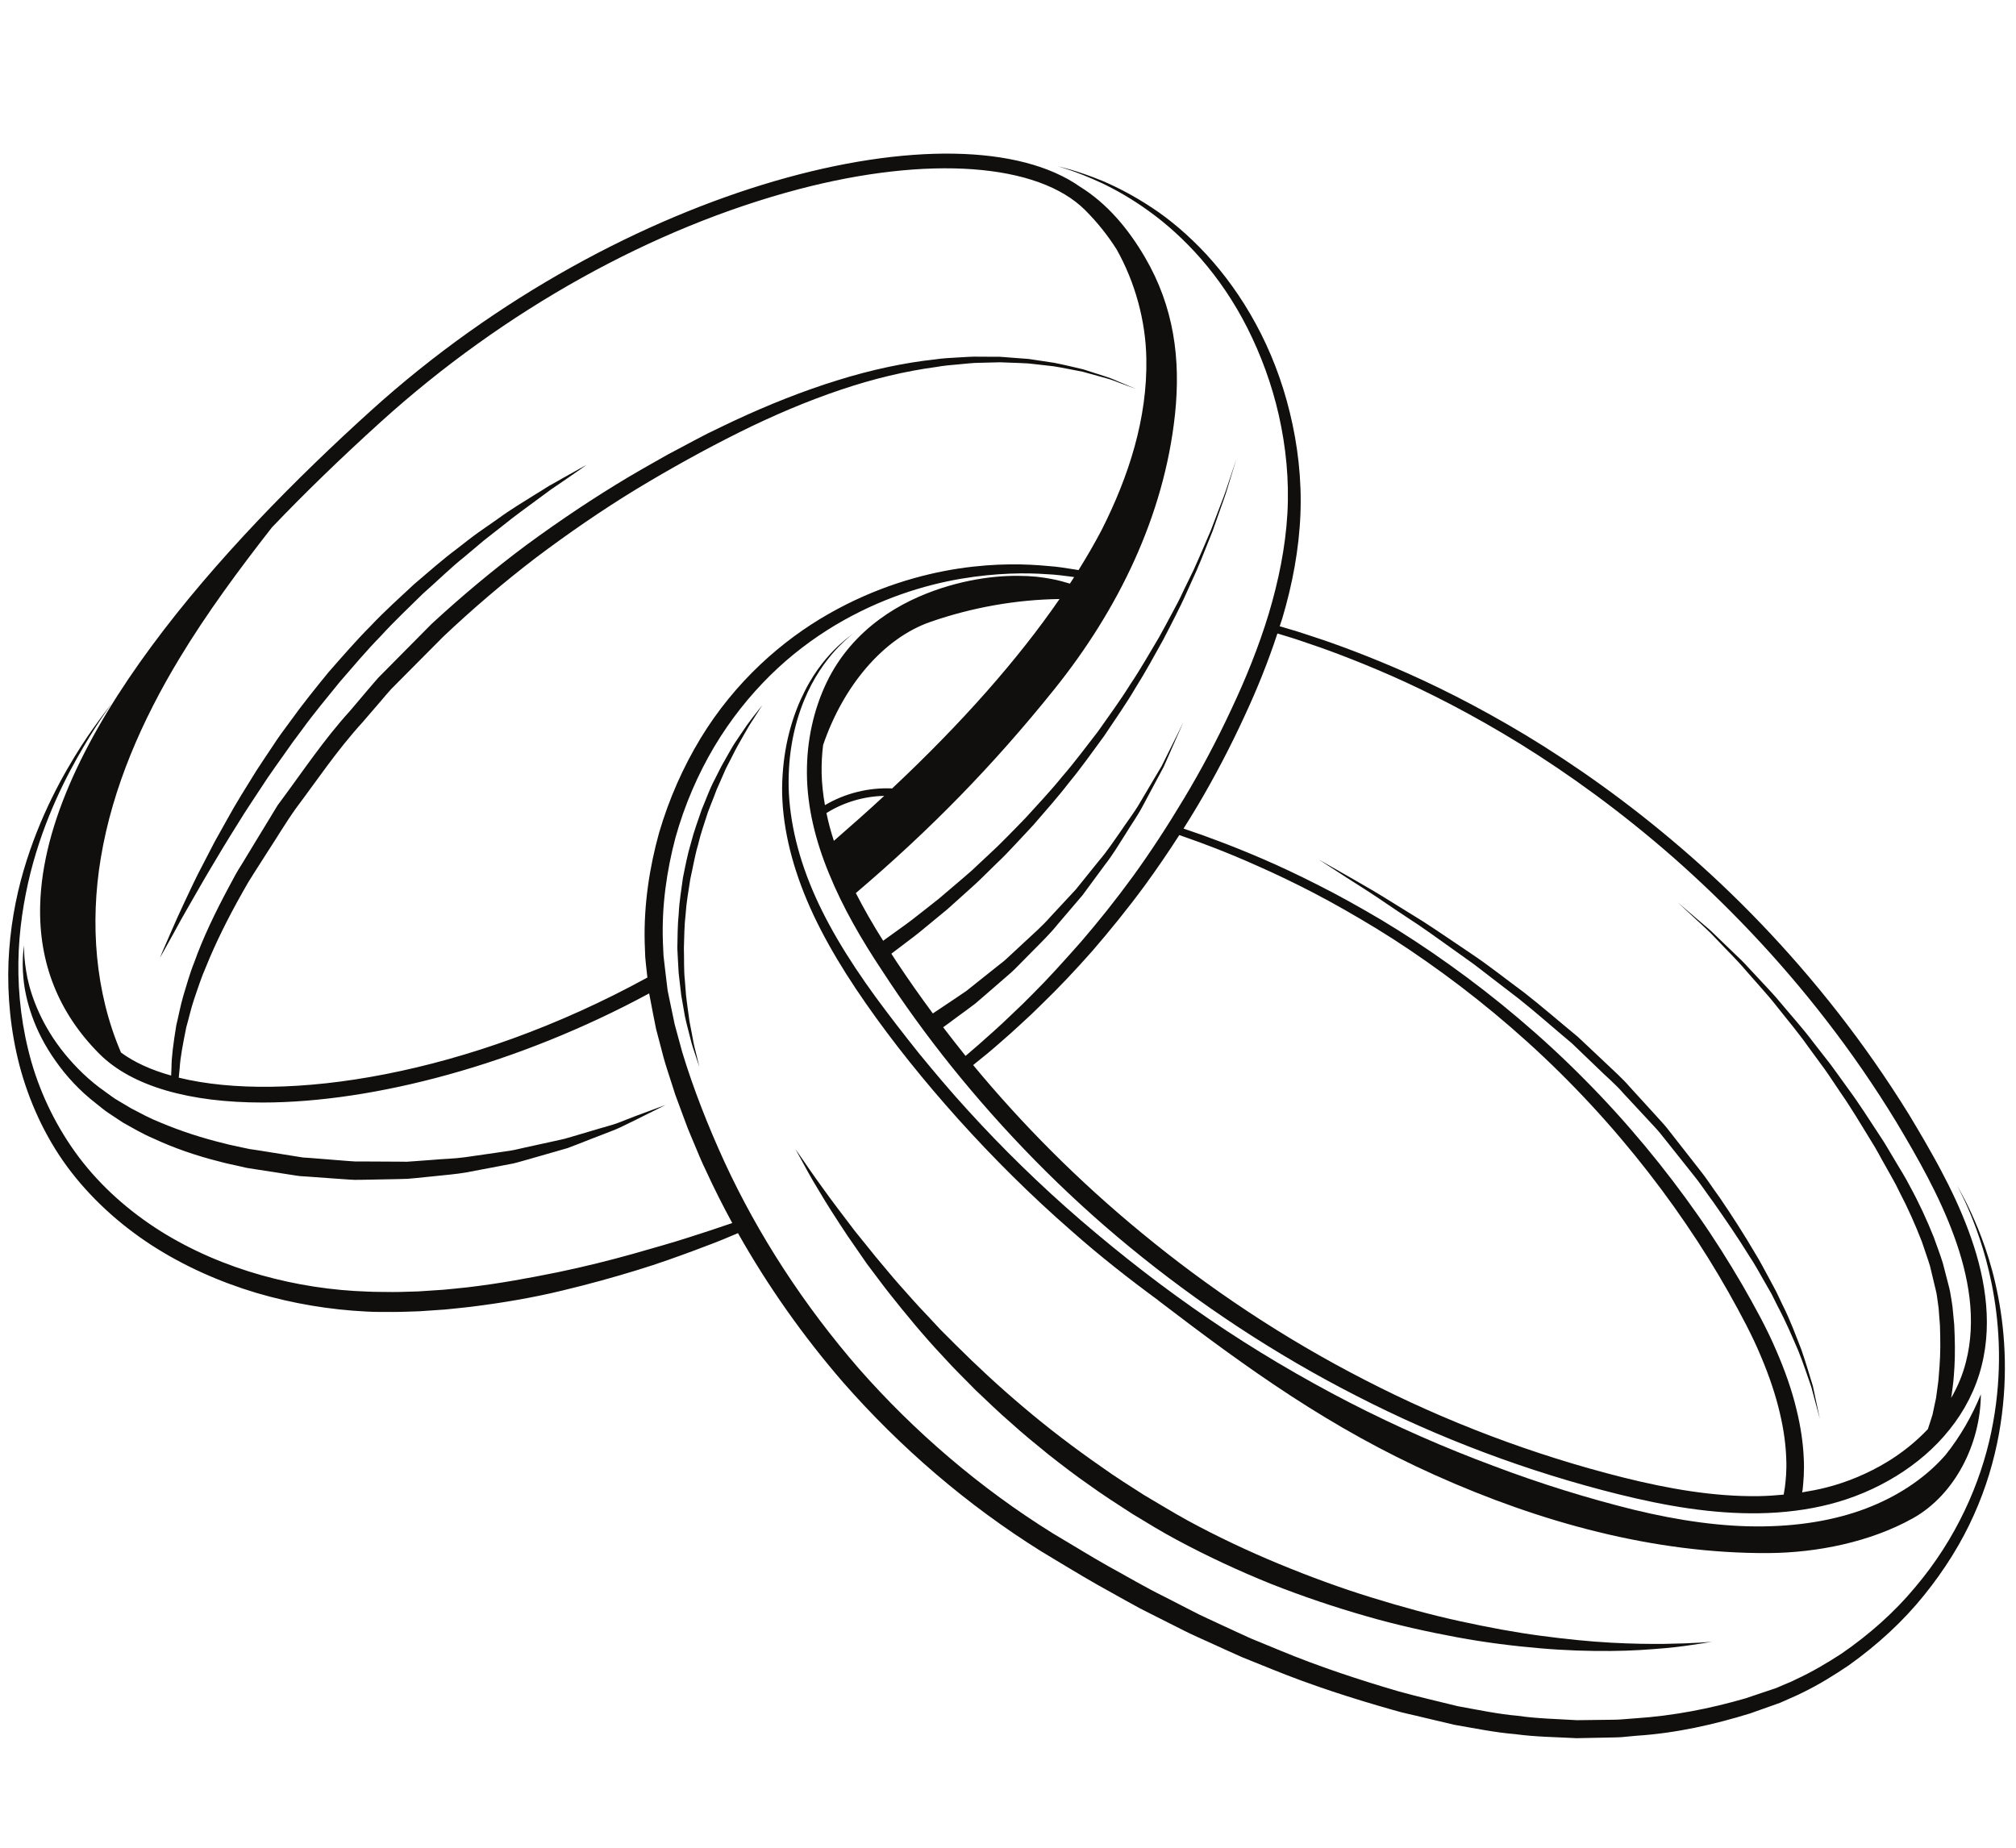 <svg xmlns="http://www.w3.org/2000/svg" xmlns:xlink="http://www.w3.org/1999/xlink" width="120" zoomAndPan="magnify" viewBox="0 0 90 82.5" height="110" preserveAspectRatio="xMidYMid meet" version="1.0"><defs><clipPath id="1bdadb5edd"><path d="M 0.27 6 L 89.727 6 L 89.727 77.605 L 0.27 77.605 Z M 0.27 6 " clip-rule="nonzero"/></clipPath></defs><path fill="#100f0d" d="M 1.07 42.207 C 1.07 42.207 1.059 42.34 1.031 42.594 C 1.012 42.844 1 43.219 1.047 43.691 C 1.09 44.164 1.207 44.738 1.43 45.367 C 1.652 45.996 1.992 46.68 2.469 47.352 C 2.941 48.031 3.551 48.703 4.309 49.285 C 4.492 49.422 4.656 49.578 4.867 49.711 C 5.074 49.848 5.281 49.984 5.492 50.125 C 5.926 50.367 6.363 50.625 6.84 50.828 C 7.77 51.262 8.777 51.609 9.816 51.867 C 10.074 51.941 10.34 51.992 10.602 52.051 L 11.012 52.145 L 11.406 52.207 C 11.934 52.289 12.461 52.371 12.988 52.453 C 13.121 52.473 13.254 52.496 13.387 52.512 L 13.797 52.539 L 14.609 52.598 C 14.879 52.617 15.152 52.637 15.422 52.656 C 15.555 52.664 15.691 52.676 15.828 52.68 L 16.227 52.676 C 16.758 52.664 17.289 52.652 17.812 52.645 L 18.203 52.633 L 18.586 52.598 C 18.844 52.57 19.098 52.547 19.352 52.52 C 19.855 52.465 20.355 52.43 20.832 52.344 C 21.312 52.254 21.781 52.164 22.238 52.078 C 22.465 52.031 22.691 51.988 22.91 51.949 C 23.133 51.898 23.344 51.828 23.555 51.773 C 23.973 51.652 24.379 51.535 24.766 51.426 C 24.961 51.371 25.152 51.316 25.336 51.262 C 25.516 51.191 25.695 51.125 25.867 51.059 C 26.207 50.922 26.535 50.797 26.84 50.68 C 27.145 50.555 27.434 50.461 27.691 50.336 C 27.945 50.211 28.18 50.098 28.391 49.996 C 29.234 49.578 29.707 49.336 29.707 49.336 C 29.707 49.336 29.203 49.52 28.328 49.848 C 28.109 49.934 27.871 50.027 27.609 50.129 C 27.348 50.23 27.047 50.301 26.738 50.395 C 26.43 50.488 26.098 50.586 25.75 50.688 C 25.574 50.738 25.395 50.793 25.215 50.844 C 25.027 50.887 24.836 50.93 24.641 50.973 C 24.254 51.059 23.852 51.148 23.43 51.238 C 23.223 51.281 23.012 51.34 22.793 51.375 C 22.574 51.406 22.352 51.438 22.125 51.473 C 21.676 51.535 21.215 51.605 20.742 51.672 C 20.27 51.738 19.781 51.742 19.289 51.789 C 19.043 51.809 18.793 51.824 18.543 51.844 L 18.164 51.871 L 17.785 51.867 C 17.277 51.863 16.762 51.859 16.242 51.859 L 15.852 51.859 C 15.723 51.852 15.594 51.84 15.465 51.832 C 15.207 51.809 14.945 51.789 14.688 51.77 L 13.906 51.707 L 13.516 51.68 C 13.387 51.66 13.254 51.637 13.121 51.617 C 12.594 51.531 12.062 51.449 11.539 51.363 L 11.145 51.305 L 10.777 51.227 C 10.523 51.168 10.27 51.125 10.02 51.055 C 9.016 50.812 8.051 50.496 7.152 50.117 C 6.695 49.938 6.277 49.707 5.863 49.492 C 5.664 49.375 5.469 49.258 5.277 49.145 C 5.078 49.035 4.891 48.879 4.703 48.75 C 3.977 48.246 3.375 47.645 2.883 47.043 C 1.891 45.824 1.414 44.566 1.223 43.664 C 1.133 43.207 1.094 42.844 1.082 42.594 C 1.074 42.344 1.07 42.207 1.07 42.207 " fill-opacity="1" fill-rule="nonzero"/><path fill="#100f0d" d="M 24.496 21.703 C 24.289 21.836 24.066 21.973 23.824 22.121 C 23.348 22.422 22.797 22.746 22.234 23.16 C 21.949 23.355 21.652 23.566 21.344 23.781 C 21.039 24 20.734 24.242 20.418 24.488 C 19.777 24.965 19.145 25.523 18.48 26.09 C 17.844 26.688 17.168 27.285 16.539 27.957 C 15.891 28.605 15.285 29.312 14.668 30.012 C 14.078 30.734 13.492 31.461 12.957 32.207 C 12.684 32.574 12.414 32.938 12.172 33.316 C 11.926 33.691 11.672 34.055 11.438 34.422 C 10.977 35.164 10.527 35.879 10.145 36.578 C 9.949 36.926 9.762 37.266 9.578 37.594 C 9.402 37.926 9.238 38.25 9.078 38.559 C 8.75 39.172 8.484 39.754 8.242 40.266 C 8 40.777 7.801 41.227 7.641 41.598 C 7.312 42.34 7.137 42.77 7.137 42.77 C 7.137 42.77 7.367 42.367 7.758 41.656 C 7.949 41.301 8.188 40.867 8.469 40.383 C 8.754 39.895 9.062 39.34 9.418 38.746 C 9.77 38.152 10.156 37.508 10.578 36.84 C 10.988 36.16 11.465 35.473 11.934 34.75 C 12.172 34.395 12.434 34.039 12.688 33.676 C 12.938 33.312 13.203 32.949 13.477 32.59 C 14.008 31.855 14.598 31.152 15.176 30.438 C 15.777 29.746 16.367 29.043 17 28.398 C 17.609 27.73 18.258 27.121 18.871 26.516 C 19.516 25.949 20.109 25.359 20.727 24.867 C 21.027 24.613 21.324 24.363 21.609 24.125 C 21.902 23.895 22.184 23.672 22.457 23.461 C 22.992 23.027 23.508 22.66 23.961 22.324 C 24.188 22.156 24.398 22 24.598 21.855 C 24.797 21.719 24.98 21.594 25.148 21.48 C 25.816 21.023 26.191 20.754 26.191 20.754 C 26.191 20.754 25.789 20.973 25.082 21.371 C 24.906 21.473 24.711 21.586 24.496 21.703 " fill-opacity="1" fill-rule="nonzero"/><g clip-path="url(#1bdadb5edd)"><path fill="#100f0d" d="M 28.781 42.086 C 28.789 42.297 28.797 42.512 28.805 42.727 C 28.824 42.973 28.848 43.152 28.871 43.371 C 28.879 43.461 28.891 43.555 28.902 43.645 C 20.902 48.035 12.691 49.273 7.98 48.117 C 7.992 48.008 8.004 47.863 8.023 47.676 C 8.047 47.238 8.16 46.633 8.316 45.867 C 8.426 45.488 8.516 45.059 8.668 44.605 C 8.824 44.156 8.977 43.664 9.199 43.16 C 9.609 42.141 10.16 41.02 10.832 39.832 C 10.918 39.688 11 39.535 11.086 39.387 C 11.164 39.258 11.273 39.094 11.363 38.945 C 11.555 38.645 11.75 38.34 11.949 38.027 C 12.355 37.41 12.746 36.746 13.199 36.109 C 14.133 34.867 15.043 33.5 16.195 32.238 C 16.473 31.918 16.754 31.59 17.035 31.262 C 17.176 31.098 17.312 30.93 17.461 30.77 L 17.922 30.305 C 18.539 29.684 19.164 29.055 19.793 28.422 C 21.098 27.188 22.473 26.012 23.918 24.906 C 25.367 23.816 26.867 22.781 28.395 21.848 C 29.934 20.918 31.465 20.07 33 19.305 C 34.523 18.547 36.047 17.902 37.523 17.406 C 39 16.906 40.441 16.566 41.789 16.387 C 42.129 16.324 42.461 16.297 42.781 16.27 C 43.105 16.242 43.422 16.199 43.73 16.199 C 44.043 16.191 44.344 16.184 44.637 16.176 C 44.934 16.188 45.215 16.199 45.492 16.207 C 45.633 16.215 45.77 16.219 45.902 16.227 C 46.035 16.238 46.164 16.254 46.297 16.27 C 46.551 16.297 46.801 16.328 47.039 16.355 C 47.512 16.43 47.941 16.527 48.336 16.598 C 48.719 16.703 49.062 16.801 49.363 16.883 C 49.664 16.957 49.902 17.074 50.105 17.141 C 50.508 17.293 50.723 17.371 50.723 17.371 C 50.723 17.371 50.512 17.281 50.117 17.113 C 49.914 17.039 49.68 16.91 49.383 16.82 C 49.086 16.723 48.746 16.613 48.363 16.492 C 47.973 16.402 47.539 16.293 47.062 16.199 C 46.824 16.164 46.574 16.125 46.316 16.086 C 46.188 16.066 46.055 16.047 45.922 16.027 C 45.785 16.016 45.648 16.008 45.508 15.996 C 45.23 15.977 44.941 15.953 44.645 15.93 C 44.344 15.93 44.039 15.93 43.723 15.926 C 43.41 15.914 43.086 15.945 42.754 15.961 C 42.422 15.98 42.082 15.996 41.746 16.047 C 40.371 16.195 38.898 16.508 37.387 16.98 C 35.871 17.449 34.32 18.062 32.75 18.797 C 32.359 18.977 31.977 19.172 31.582 19.359 C 31.184 19.559 30.805 19.77 30.41 19.977 C 30.016 20.18 29.621 20.395 29.234 20.621 C 28.848 20.844 28.453 21.062 28.062 21.297 C 26.508 22.223 24.977 23.25 23.492 24.34 C 22.016 25.441 20.594 26.633 19.266 27.859 C 18.625 28.504 17.992 29.145 17.367 29.777 L 16.898 30.25 C 16.75 30.414 16.609 30.586 16.465 30.75 C 16.184 31.086 15.898 31.418 15.621 31.746 C 14.457 33.027 13.523 34.434 12.574 35.711 L 12.398 35.949 L 12.246 36.199 C 12.145 36.367 12.047 36.531 11.945 36.695 C 11.746 37.02 11.551 37.34 11.359 37.656 C 11.168 37.973 10.977 38.285 10.793 38.59 C 10.695 38.746 10.609 38.879 10.512 39.055 C 10.426 39.211 10.344 39.367 10.262 39.52 C 9.605 40.738 9.055 41.891 8.676 42.957 C 8.465 43.48 8.328 43.996 8.184 44.461 C 8.047 44.934 7.969 45.379 7.871 45.773 C 7.738 46.582 7.656 47.223 7.656 47.648 C 7.648 47.797 7.645 47.922 7.641 48.023 C 6.742 47.773 5.988 47.426 5.402 46.996 C 4.242 44.293 4.016 41.219 4.5 38.309 C 5.027 35.137 6.352 32.141 8.012 29.395 C 9.246 27.352 10.668 25.434 12.137 23.551 C 13.598 22.02 15.223 20.445 17 18.836 C 22.504 13.855 29.129 10.168 35.652 8.449 C 41.449 6.926 46.348 7.285 48.445 9.383 C 48.992 9.93 49.457 10.516 49.848 11.133 C 50.676 12.605 51.145 14.32 51.176 16.004 C 51.227 18.684 50.391 21.273 49.172 23.68 C 48.863 24.266 48.52 24.859 48.148 25.457 L 48.148 25.453 C 48.148 25.453 48.027 25.434 47.797 25.398 C 47.566 25.363 47.227 25.301 46.766 25.27 C 45.852 25.184 44.504 25.129 42.809 25.383 C 41.117 25.641 39.082 26.219 37 27.406 C 34.922 28.586 32.816 30.43 31.273 32.969 C 30.508 34.234 29.871 35.652 29.422 37.188 C 28.996 38.727 28.738 40.379 28.781 42.086 Z M 36.895 36.301 C 37.668 35.82 38.562 35.555 39.473 35.535 C 38.758 36.199 38.004 36.867 37.227 37.543 C 37.09 37.129 36.98 36.715 36.895 36.301 Z M 36.68 34.527 C 36.672 34.098 36.695 33.676 36.746 33.266 C 37.633 30.652 39.418 28.496 41.551 27.762 C 43.387 27.125 45.352 26.773 47.301 26.746 C 45.441 29.445 42.941 32.281 39.828 35.203 C 38.781 35.156 37.727 35.418 36.828 35.949 C 36.742 35.469 36.691 34.992 36.68 34.527 Z M 43.52 47.492 C 43.805 47.266 44.219 46.934 44.734 46.477 C 44.996 46.254 45.277 45.996 45.578 45.719 C 45.887 45.441 46.211 45.133 46.547 44.797 C 47.234 44.133 47.977 43.352 48.754 42.473 C 49.523 41.582 50.328 40.598 51.125 39.512 C 51.637 38.809 52.148 38.062 52.648 37.285 C 52.727 37.312 52.84 37.352 52.988 37.406 C 53.285 37.508 53.715 37.664 54.258 37.875 C 54.801 38.086 55.457 38.355 56.195 38.688 C 56.938 39.016 57.766 39.41 58.652 39.871 C 59.539 40.332 60.48 40.871 61.457 41.465 C 62.434 42.062 63.434 42.738 64.441 43.473 C 66.457 44.945 68.488 46.684 70.336 48.598 C 72.188 50.508 73.863 52.586 75.266 54.648 C 75.969 55.676 76.602 56.703 77.164 57.695 C 77.723 58.691 78.234 59.645 78.609 60.551 C 78.996 61.461 79.277 62.316 79.457 63.09 C 79.641 63.863 79.723 64.547 79.742 65.105 C 79.77 65.668 79.719 66.102 79.684 66.395 C 79.66 66.547 79.641 66.66 79.629 66.734 C 79.266 66.77 78.902 66.793 78.535 66.801 C 76.504 66.832 74.469 66.469 72.465 65.969 C 68.453 64.961 64.559 63.484 60.938 61.617 C 57.309 59.758 53.957 57.516 50.965 55.047 C 48.121 52.711 45.605 50.168 43.445 47.555 C 43.473 47.535 43.492 47.516 43.52 47.492 Z M 53.461 35.98 C 54.211 34.715 54.918 33.367 55.562 31.969 C 56.113 30.785 56.613 29.551 57.027 28.285 C 57.051 28.293 57.07 28.297 57.098 28.305 C 57.336 28.383 57.699 28.48 58.156 28.641 C 59.082 28.945 60.426 29.434 62.086 30.16 C 63.75 30.891 65.719 31.891 67.875 33.219 C 70.023 34.551 72.348 36.223 74.688 38.273 C 77.023 40.328 79.379 42.762 81.555 45.586 C 82.645 46.996 83.688 48.504 84.66 50.102 C 85.613 51.699 86.574 53.379 87.23 55.176 C 87.559 56.074 87.812 57.008 87.926 57.961 C 88.039 58.91 88.004 59.891 87.766 60.805 C 87.625 61.371 87.398 61.914 87.105 62.418 C 87.117 62.348 87.125 62.281 87.137 62.207 C 87.164 61.973 87.207 61.723 87.223 61.453 C 87.27 60.918 87.285 60.309 87.262 59.648 C 87.254 59.484 87.246 59.316 87.242 59.145 C 87.223 58.973 87.207 58.797 87.191 58.617 C 87.18 58.441 87.156 58.258 87.125 58.074 C 87.086 57.887 87.074 57.715 87.02 57.504 C 86.93 57.145 86.832 56.773 86.734 56.398 C 86.617 56.02 86.469 55.633 86.328 55.238 C 86.023 54.473 85.668 53.703 85.254 52.949 C 85.059 52.562 84.82 52.195 84.605 51.828 C 84.379 51.461 84.176 51.082 83.93 50.723 C 83.449 49.992 82.988 49.258 82.477 48.57 C 82.227 48.227 81.984 47.879 81.734 47.543 C 81.477 47.215 81.223 46.887 80.973 46.566 C 80.488 45.918 79.957 45.336 79.48 44.762 C 79.246 44.477 78.996 44.211 78.758 43.957 C 78.52 43.699 78.289 43.453 78.066 43.215 C 77.852 42.973 77.625 42.758 77.41 42.555 C 77.199 42.352 76.996 42.156 76.805 41.973 C 76.613 41.793 76.441 41.613 76.27 41.465 C 76.098 41.316 75.938 41.18 75.793 41.059 C 75.219 40.566 74.891 40.285 74.891 40.285 C 74.891 40.285 75.207 40.578 75.762 41.094 C 75.902 41.219 76.055 41.363 76.219 41.52 C 76.387 41.672 76.551 41.855 76.734 42.043 C 77.094 42.43 77.523 42.836 77.941 43.332 C 78.156 43.574 78.379 43.828 78.609 44.09 C 78.84 44.352 79.078 44.621 79.305 44.914 C 79.762 45.496 80.27 46.09 80.734 46.75 C 80.973 47.078 81.215 47.41 81.461 47.742 C 81.703 48.082 81.93 48.438 82.168 48.785 C 82.652 49.48 83.09 50.223 83.539 50.953 C 83.77 51.312 83.965 51.703 84.18 52.074 C 84.387 52.457 84.609 52.812 84.785 53.195 C 85.176 53.941 85.512 54.699 85.797 55.438 C 85.918 55.812 86.055 56.172 86.164 56.539 C 86.254 56.918 86.344 57.289 86.43 57.652 C 86.469 57.801 86.484 57.996 86.512 58.164 C 86.539 58.336 86.559 58.508 86.566 58.68 C 86.582 58.848 86.594 59.016 86.605 59.18 C 86.609 59.348 86.613 59.508 86.617 59.668 C 86.633 60.301 86.602 60.887 86.555 61.398 C 86.543 61.656 86.5 61.891 86.473 62.109 C 86.457 62.219 86.445 62.328 86.43 62.426 C 86.41 62.523 86.391 62.613 86.371 62.699 C 86.336 62.875 86.301 63.027 86.273 63.164 C 86.23 63.305 86.191 63.422 86.16 63.52 C 86.102 63.695 86.07 63.793 86.066 63.809 C 85.535 64.371 84.922 64.863 84.254 65.27 C 83.41 65.781 82.48 66.176 81.523 66.418 C 81.172 66.508 80.812 66.574 80.453 66.633 C 80.461 66.59 80.469 66.551 80.477 66.5 C 80.508 66.172 80.559 65.684 80.523 65.074 C 80.496 64.465 80.398 63.727 80.195 62.91 C 80 62.094 79.691 61.199 79.281 60.262 C 78.879 59.32 78.348 58.352 77.77 57.348 C 77.184 56.344 76.535 55.309 75.809 54.273 C 74.359 52.199 72.641 50.109 70.742 48.199 C 68.848 46.281 66.777 44.547 64.723 43.082 C 63.699 42.348 62.676 41.68 61.688 41.086 C 60.691 40.496 59.738 39.965 58.836 39.512 C 57.938 39.055 57.102 38.664 56.348 38.34 C 55.598 38.016 54.934 37.754 54.383 37.547 C 53.832 37.336 53.395 37.184 53.098 37.086 C 52.992 37.047 52.906 37.02 52.836 36.996 C 53.047 36.664 53.254 36.324 53.461 35.98 Z M 89.207 57.914 C 88.891 56.238 88.383 54.996 88.008 54.172 C 87.82 53.758 87.656 53.449 87.543 53.246 C 87.434 53.039 87.375 52.934 87.375 52.934 C 87.375 52.934 87.43 53.043 87.531 53.25 C 87.637 53.461 87.789 53.773 87.961 54.191 C 88.305 55.023 88.758 56.281 89.027 57.945 C 89.297 59.602 89.371 61.676 88.891 63.961 C 88.414 66.234 87.336 68.707 85.484 70.887 C 84.574 71.98 83.457 72.977 82.195 73.844 C 81.555 74.258 80.879 74.66 80.172 74.984 C 80.004 75.074 79.809 75.148 79.625 75.227 L 79.344 75.348 L 79.273 75.379 C 79.266 75.379 79.242 75.391 79.246 75.387 L 79.07 75.445 C 78.688 75.574 78.305 75.703 77.918 75.832 C 76.355 76.285 74.703 76.613 72.992 76.723 C 72.777 76.738 72.566 76.758 72.348 76.773 C 72.137 76.789 71.918 76.785 71.703 76.789 C 71.27 76.797 70.832 76.801 70.395 76.805 C 69.523 76.75 68.633 76.738 67.758 76.609 C 66.887 76.535 65.984 76.344 65.078 76.18 C 64.223 75.965 63.309 75.762 62.43 75.516 C 60.656 74.996 58.883 74.414 57.141 73.691 C 56.707 73.512 56.27 73.332 55.832 73.152 C 55.402 72.961 54.973 72.754 54.543 72.559 C 54.113 72.352 53.676 72.168 53.254 71.945 L 51.984 71.293 C 51.125 70.871 50.309 70.383 49.469 69.926 C 48.637 69.457 47.812 68.941 46.984 68.453 C 43.758 66.445 40.824 63.93 38.348 61.113 C 35.883 58.273 33.848 55.141 32.348 51.891 C 31.609 50.281 30.953 48.613 30.457 46.977 C 30.344 46.566 30.23 46.152 30.121 45.742 C 30.035 45.336 29.953 44.93 29.867 44.527 L 29.805 44.223 L 29.766 43.906 C 29.742 43.695 29.715 43.488 29.691 43.277 C 29.668 43.078 29.637 42.84 29.621 42.672 C 29.613 42.469 29.605 42.266 29.594 42.062 C 29.535 40.445 29.766 38.867 30.156 37.395 C 30.566 35.926 31.164 34.559 31.887 33.34 C 32.617 32.117 33.465 31.062 34.391 30.148 C 35.312 29.242 36.301 28.504 37.293 27.91 C 39.281 26.727 41.246 26.125 42.883 25.844 C 44.523 25.566 45.848 25.574 46.73 25.637 C 47.172 25.656 47.52 25.711 47.75 25.738 C 47.836 25.75 47.898 25.758 47.953 25.766 C 47.891 25.863 47.828 25.961 47.762 26.062 L 47.766 26.059 C 47.766 26.059 47.637 26.023 47.395 25.953 C 47.152 25.887 46.762 25.805 46.27 25.75 C 45.277 25.656 43.785 25.691 42.012 26.266 C 41.133 26.555 40.164 26.984 39.262 27.652 C 38.336 28.332 37.48 29.266 36.906 30.465 C 36.332 31.656 36.012 33.059 36.023 34.527 C 36.031 36.02 36.402 37.543 37.016 39.02 C 37.621 40.504 38.449 41.941 39.391 43.355 C 40.312 44.773 41.348 46.211 42.477 47.617 C 44.738 50.43 47.395 53.188 50.441 55.688 C 53.484 58.188 56.887 60.453 60.57 62.332 C 64.25 64.223 68.203 65.711 72.277 66.723 C 74.316 67.227 76.418 67.602 78.547 67.566 C 79.609 67.547 80.676 67.422 81.707 67.156 C 82.746 66.887 83.734 66.469 84.645 65.91 C 85.551 65.352 86.379 64.656 87.039 63.82 C 87.707 62.992 88.207 62.012 88.461 60.996 C 88.727 59.957 88.754 58.898 88.625 57.875 C 88.5 56.855 88.223 55.871 87.875 54.938 C 87.527 54 87.105 53.109 86.648 52.25 C 86.422 51.82 86.18 51.402 85.949 50.992 C 85.711 50.574 85.461 50.164 85.219 49.758 C 84.223 48.145 83.156 46.625 82.047 45.203 C 79.824 42.359 77.434 39.906 75.047 37.859 C 72.664 35.809 70.297 34.145 68.113 32.824 C 65.926 31.508 63.93 30.52 62.242 29.801 C 60.559 29.082 59.199 28.605 58.266 28.309 C 57.801 28.152 57.438 28.059 57.195 27.98 C 57.168 27.977 57.152 27.969 57.129 27.965 C 57.168 27.84 57.211 27.719 57.25 27.594 C 57.699 26.086 57.992 24.52 58.055 22.957 C 58.117 21.398 57.934 19.859 57.582 18.422 C 57.234 16.984 56.707 15.641 56.059 14.453 C 55.414 13.262 54.652 12.223 53.852 11.355 C 53.051 10.492 52.219 9.793 51.422 9.27 C 50.625 8.742 49.883 8.363 49.258 8.094 C 48.625 7.832 48.117 7.668 47.766 7.566 C 47.414 7.469 47.227 7.422 47.227 7.422 C 47.227 7.422 47.41 7.48 47.758 7.594 C 48.102 7.711 48.602 7.902 49.215 8.188 C 49.824 8.48 50.543 8.883 51.305 9.438 C 52.066 9.984 52.863 10.695 53.621 11.562 C 54.379 12.434 55.094 13.469 55.688 14.648 C 56.281 15.824 56.773 17.137 57.09 18.539 C 57.406 19.941 57.559 21.43 57.473 22.93 C 57.387 24.434 57.078 25.941 56.637 27.414 C 56.191 28.883 55.613 30.309 54.961 31.688 C 54.32 33.066 53.617 34.387 52.871 35.629 C 52.129 36.871 51.363 38.043 50.586 39.117 C 49.805 40.188 49.02 41.168 48.266 42.043 C 47.5 42.91 46.789 43.699 46.121 44.363 C 45.789 44.699 45.477 45.008 45.176 45.285 C 44.883 45.566 44.613 45.824 44.359 46.047 C 43.863 46.496 43.457 46.848 43.18 47.082 C 43.148 47.105 43.129 47.121 43.105 47.145 C 43.098 47.137 43.094 47.129 43.086 47.121 C 42.75 46.703 42.426 46.285 42.105 45.867 C 42.188 45.809 42.285 45.738 42.395 45.656 C 42.59 45.508 42.828 45.336 43.105 45.133 C 43.242 45.031 43.387 44.922 43.539 44.809 C 43.688 44.684 43.844 44.547 44.004 44.41 C 44.324 44.129 44.676 43.824 45.043 43.508 C 45.23 43.352 45.402 43.168 45.582 42.988 C 45.762 42.809 45.941 42.621 46.129 42.434 C 46.5 42.059 46.891 41.68 47.238 41.246 C 47.598 40.824 47.965 40.395 48.328 39.969 C 48.66 39.516 48.996 39.062 49.324 38.617 C 49.664 38.184 49.945 37.715 50.227 37.27 C 50.5 36.82 50.797 36.406 51.02 35.98 C 51.246 35.555 51.461 35.152 51.66 34.781 C 51.758 34.598 51.855 34.422 51.945 34.25 C 52.02 34.078 52.094 33.91 52.164 33.754 C 52.301 33.441 52.422 33.172 52.52 32.945 C 52.719 32.5 52.832 32.246 52.832 32.246 C 52.832 32.246 52.707 32.496 52.492 32.934 C 52.383 33.152 52.25 33.418 52.098 33.723 C 52.023 33.875 51.941 34.035 51.859 34.207 C 51.762 34.371 51.66 34.543 51.551 34.723 C 51.34 35.082 51.105 35.473 50.863 35.887 C 50.621 36.301 50.309 36.699 50.02 37.133 C 49.719 37.559 49.426 38.008 49.066 38.426 C 48.723 38.852 48.375 39.285 48.027 39.715 C 47.648 40.121 47.27 40.527 46.898 40.93 C 46.539 41.34 46.133 41.695 45.754 42.047 C 45.562 42.223 45.375 42.398 45.195 42.566 C 45.008 42.738 44.836 42.91 44.645 43.047 C 44.277 43.344 43.926 43.621 43.605 43.875 C 43.445 44.004 43.289 44.125 43.145 44.242 C 42.984 44.352 42.836 44.449 42.695 44.547 C 42.41 44.734 42.164 44.902 41.961 45.039 C 41.84 45.121 41.734 45.191 41.645 45.25 C 41.078 44.484 40.535 43.711 40.023 42.938 C 39.945 42.816 39.867 42.699 39.793 42.582 C 39.945 42.465 40.215 42.258 40.582 41.984 C 40.883 41.762 41.242 41.469 41.648 41.129 C 41.852 40.961 42.066 40.781 42.297 40.594 C 42.516 40.395 42.75 40.188 42.992 39.969 C 43.23 39.75 43.488 39.531 43.738 39.289 C 43.988 39.043 44.246 38.793 44.512 38.531 C 44.785 38.277 45.047 38 45.312 37.715 C 45.578 37.426 45.855 37.141 46.129 36.84 C 46.656 36.227 47.215 35.605 47.734 34.93 C 48.277 34.273 48.773 33.566 49.285 32.871 C 49.762 32.152 50.262 31.449 50.691 30.715 C 51.145 29.996 51.539 29.262 51.934 28.555 C 52.125 28.199 52.297 27.84 52.477 27.496 C 52.652 27.148 52.82 26.809 52.969 26.469 C 53.121 26.129 53.27 25.801 53.414 25.484 C 53.555 25.168 53.676 24.852 53.797 24.555 C 53.918 24.254 54.031 23.969 54.141 23.695 C 54.238 23.414 54.332 23.152 54.418 22.906 C 54.598 22.414 54.75 21.98 54.852 21.617 C 55.074 20.898 55.199 20.488 55.199 20.488 C 55.199 20.488 55.062 20.895 54.824 21.609 C 54.711 21.969 54.551 22.395 54.359 22.883 C 54.266 23.129 54.168 23.387 54.062 23.664 C 53.945 23.934 53.824 24.215 53.699 24.512 C 53.566 24.805 53.441 25.117 53.293 25.434 C 53.145 25.742 52.984 26.066 52.824 26.398 C 52.672 26.734 52.496 27.07 52.309 27.41 C 52.125 27.75 51.941 28.102 51.746 28.449 C 51.332 29.141 50.926 29.863 50.453 30.566 C 50.008 31.281 49.5 31.973 49.008 32.672 C 48.48 33.348 47.973 34.039 47.422 34.672 C 46.891 35.328 46.32 35.93 45.781 36.523 C 45.508 36.812 45.227 37.09 44.957 37.367 C 44.688 37.641 44.418 37.906 44.148 38.152 C 43.879 38.402 43.617 38.645 43.367 38.883 C 43.109 39.113 42.852 39.324 42.609 39.535 C 42.367 39.742 42.133 39.941 41.91 40.129 C 41.684 40.309 41.469 40.48 41.262 40.641 C 40.859 40.961 40.5 41.238 40.191 41.453 C 39.844 41.703 39.586 41.891 39.426 42.004 C 38.98 41.297 38.57 40.586 38.207 39.875 C 41.516 37.059 44.328 34.188 47.066 30.777 C 49.91 27.238 51.965 23.043 52.453 18.523 C 52.723 16.008 52.395 13.684 51.121 11.5 C 50.352 10.18 49.402 9.074 48.219 8.34 C 42.824 4.539 27.852 8.117 16.555 18.34 C 9.922 24.34 1.98 33.043 1.793 40.426 C 1.727 43 2.617 45.23 4.438 47.055 C 5.906 48.523 8.508 49.227 11.711 49.227 C 16.695 49.227 23.125 47.523 28.98 44.355 L 29.035 44.641 C 29.117 45.07 29.199 45.508 29.289 45.941 C 29.402 46.367 29.512 46.793 29.625 47.223 C 29.742 47.648 29.891 48.066 30.023 48.492 L 30.125 48.812 L 30.152 48.895 L 30.184 48.98 L 30.242 49.137 L 30.473 49.762 L 30.707 50.387 C 30.789 50.598 30.883 50.805 30.969 51.016 C 31.148 51.438 31.316 51.867 31.52 52.277 C 31.879 53.062 32.273 53.84 32.691 54.609 C 32.605 54.637 32.508 54.668 32.383 54.711 C 32.012 54.84 31.461 55.023 30.758 55.246 C 30.059 55.473 29.199 55.715 28.215 55.996 C 27.227 56.27 26.109 56.555 24.879 56.809 C 23.645 57.059 22.309 57.309 20.879 57.477 C 20.523 57.52 20.164 57.547 19.797 57.586 C 19.43 57.609 19.059 57.633 18.684 57.66 C 18.309 57.668 17.938 57.688 17.555 57.688 C 17.172 57.68 16.758 57.688 16.391 57.668 C 14.84 57.617 13.238 57.379 11.672 56.938 C 10.102 56.496 8.562 55.844 7.16 54.965 C 5.766 54.086 4.512 52.977 3.531 51.68 C 2.555 50.383 1.84 48.922 1.406 47.426 C 0.977 45.926 0.801 44.41 0.82 42.973 C 0.84 41.543 1.059 40.18 1.363 38.961 C 1.984 36.512 2.98 34.617 3.727 33.348 C 4.098 32.711 4.422 32.227 4.645 31.898 C 4.871 31.574 4.992 31.398 4.992 31.398 C 4.992 31.398 4.863 31.566 4.625 31.883 C 4.387 32.203 4.039 32.672 3.637 33.293 C 2.84 34.543 1.773 36.41 1.051 38.875 C 0.691 40.109 0.441 41.48 0.379 42.961 C 0.324 44.438 0.465 46.008 0.871 47.574 C 1.285 49.137 1.98 50.699 2.992 52.082 C 4.008 53.461 5.309 54.648 6.762 55.594 C 8.219 56.535 9.812 57.238 11.445 57.727 C 13.074 58.207 14.734 58.48 16.352 58.559 C 16.777 58.586 17.148 58.574 17.543 58.578 C 17.938 58.578 18.336 58.559 18.727 58.547 C 19.113 58.52 19.496 58.496 19.871 58.469 C 20.246 58.43 20.617 58.395 20.984 58.352 C 22.445 58.172 23.816 57.934 25.059 57.633 C 26.305 57.336 27.434 57.02 28.426 56.715 C 29.418 56.414 30.266 56.102 30.965 55.844 C 31.664 55.586 32.207 55.375 32.574 55.215 C 32.73 55.148 32.852 55.098 32.945 55.059 C 34.262 57.395 35.836 59.637 37.645 61.727 C 40.184 64.621 43.164 67.195 46.492 69.273 C 47.324 69.766 48.141 70.277 48.984 70.754 L 50.258 71.465 L 50.898 71.816 L 51.547 72.145 L 52.84 72.797 C 53.27 73.016 53.715 73.203 54.152 73.406 C 54.594 73.605 55.027 73.809 55.469 74 C 55.914 74.18 56.359 74.359 56.805 74.539 C 58.578 75.258 60.391 75.84 62.199 76.352 C 62.648 76.488 63.109 76.574 63.562 76.688 C 64.02 76.797 64.477 76.906 64.93 77.012 C 65.84 77.168 66.723 77.352 67.656 77.43 C 68.574 77.555 69.48 77.559 70.383 77.609 C 70.832 77.598 71.281 77.59 71.727 77.582 C 71.949 77.574 72.172 77.578 72.395 77.562 C 72.613 77.539 72.836 77.52 73.055 77.5 C 74.82 77.387 76.52 77 78.129 76.504 C 78.527 76.359 78.922 76.223 79.316 76.082 L 79.461 76.031 L 79.496 76.016 L 79.539 75.996 L 79.613 75.965 L 79.891 75.84 C 80.074 75.758 80.258 75.684 80.445 75.586 C 81.199 75.223 81.879 74.797 82.539 74.352 C 83.836 73.426 84.973 72.375 85.895 71.227 C 86.82 70.082 87.57 68.875 88.117 67.648 C 88.668 66.426 89.023 65.203 89.238 64.027 C 89.66 61.68 89.527 59.578 89.207 57.914 " fill-opacity="1" fill-rule="nonzero"/></g><path fill="#100f0d" d="M 71.906 73.344 C 70.98 73.293 69.938 73.191 68.805 73.039 C 67.672 72.891 66.457 72.664 65.184 72.387 C 63.906 72.109 62.578 71.746 61.219 71.324 C 59.859 70.906 58.477 70.398 57.098 69.828 C 55.719 69.258 54.344 68.609 53.023 67.891 C 52.348 67.52 51.715 67.129 51.062 66.746 C 50.426 66.336 49.789 65.941 49.184 65.504 C 47.957 64.652 46.789 63.762 45.703 62.84 C 44.617 61.926 43.605 60.984 42.68 60.062 C 42.449 59.832 42.219 59.602 41.996 59.379 C 41.781 59.145 41.566 58.918 41.355 58.691 C 40.926 58.25 40.539 57.797 40.156 57.371 C 39.777 56.945 39.434 56.516 39.098 56.121 C 38.766 55.711 38.457 55.328 38.164 54.965 C 37.602 54.223 37.105 53.578 36.719 53.031 C 36.324 52.492 36.027 52.051 35.824 51.758 C 35.617 51.461 35.508 51.301 35.508 51.301 C 35.508 51.301 35.602 51.473 35.773 51.785 C 35.949 52.102 36.191 52.57 36.547 53.145 C 36.887 53.727 37.328 54.414 37.848 55.195 C 38.113 55.582 38.398 55.992 38.699 56.426 C 39.02 56.844 39.344 57.297 39.703 57.75 C 40.422 58.656 41.215 59.629 42.129 60.598 C 42.574 61.094 43.062 61.566 43.551 62.066 C 44.059 62.543 44.57 63.047 45.121 63.52 C 45.656 64.008 46.23 64.473 46.809 64.945 C 47.398 65.406 47.996 65.871 48.625 66.305 C 49.242 66.754 49.891 67.164 50.539 67.586 C 51.195 67.984 51.867 68.398 52.543 68.758 C 53.918 69.496 55.32 70.145 56.738 70.719 C 58.156 71.277 59.578 71.758 60.973 72.156 C 62.363 72.559 63.734 72.859 65.039 73.102 C 66.344 73.344 67.594 73.496 68.746 73.594 C 69.898 73.695 70.961 73.723 71.898 73.715 C 72.836 73.711 73.652 73.648 74.324 73.59 C 74.992 73.531 75.516 73.449 75.871 73.395 C 76.227 73.336 76.418 73.305 76.418 73.305 C 76.418 73.305 76.227 73.316 75.867 73.344 C 75.508 73.367 74.98 73.387 74.312 73.398 C 73.645 73.406 72.836 73.395 71.906 73.344 " fill-opacity="1" fill-rule="nonzero"/><path fill="#100f0d" d="M 30.816 39.254 C 30.934 38.738 31.016 38.215 31.164 37.715 C 31.281 37.211 31.457 36.73 31.605 36.258 C 31.695 36.027 31.781 35.797 31.871 35.578 C 31.91 35.465 31.953 35.355 31.996 35.246 C 32.043 35.141 32.09 35.035 32.137 34.93 C 32.227 34.723 32.316 34.52 32.402 34.324 C 32.5 34.133 32.594 33.949 32.684 33.773 C 32.859 33.414 33.043 33.102 33.203 32.82 C 33.359 32.539 33.504 32.297 33.637 32.102 C 33.887 31.711 34.031 31.484 34.031 31.484 C 34.031 31.484 33.867 31.695 33.578 32.062 C 33.434 32.246 33.27 32.477 33.09 32.75 C 33 32.883 32.902 33.027 32.801 33.18 C 32.699 33.332 32.609 33.504 32.508 33.676 C 32.41 33.852 32.305 34.031 32.199 34.223 C 32.102 34.414 32.004 34.617 31.898 34.82 C 31.68 35.227 31.52 35.691 31.324 36.152 C 31.164 36.629 30.977 37.117 30.848 37.633 C 30.695 38.137 30.594 38.668 30.488 39.195 C 30.418 39.727 30.324 40.258 30.301 40.785 C 30.246 41.312 30.25 41.832 30.238 42.336 C 30.246 42.59 30.266 42.836 30.277 43.078 C 30.285 43.199 30.289 43.32 30.297 43.438 C 30.309 43.555 30.324 43.672 30.336 43.785 C 30.363 44.016 30.391 44.238 30.414 44.449 C 30.449 44.664 30.488 44.871 30.523 45.07 C 30.582 45.469 30.68 45.824 30.762 46.137 C 30.836 46.453 30.914 46.727 30.992 46.949 C 31.137 47.391 31.223 47.645 31.223 47.645 C 31.223 47.645 31.16 47.387 31.051 46.934 C 30.988 46.707 30.934 46.434 30.879 46.113 C 30.848 45.953 30.816 45.785 30.781 45.605 C 30.754 45.426 30.734 45.238 30.703 45.039 C 30.68 44.844 30.645 44.641 30.625 44.426 C 30.605 44.211 30.59 43.992 30.574 43.766 C 30.523 43.312 30.547 42.832 30.531 42.336 C 30.547 41.844 30.547 41.328 30.609 40.812 C 30.641 40.293 30.738 39.773 30.816 39.254 " fill-opacity="1" fill-rule="nonzero"/><path fill="#100f0d" d="M 86.852 64.965 C 86.801 65.02 86.754 65.074 86.703 65.129 C 85.984 65.91 84.926 66.691 83.562 67.25 C 82.195 67.816 80.535 68.129 78.727 68.152 C 76.91 68.18 74.949 67.898 72.926 67.406 C 70.898 66.902 68.785 66.254 66.656 65.445 C 64.52 64.652 62.359 63.707 60.23 62.613 C 58.105 61.516 56.008 60.277 54 58.91 C 51.988 57.543 50.066 56.047 48.254 54.488 C 46.441 52.926 44.754 51.273 43.219 49.586 C 42.449 48.746 41.727 47.887 41.031 47.039 C 40.352 46.188 39.684 45.328 39.07 44.488 C 37.844 42.801 36.812 41.109 36.141 39.422 C 35.469 37.738 35.16 36.078 35.211 34.609 C 35.25 33.137 35.605 31.871 36.055 30.91 C 36.504 29.949 37.043 29.289 37.438 28.879 C 37.637 28.676 37.797 28.527 37.91 28.434 C 38.027 28.34 38.086 28.289 38.086 28.289 C 38.086 28.289 38.023 28.336 37.906 28.426 C 37.789 28.516 37.617 28.656 37.406 28.852 C 36.996 29.246 36.414 29.883 35.93 30.852 C 35.438 31.809 35.031 33.086 34.938 34.598 C 34.828 36.109 35.121 37.832 35.773 39.566 C 36.422 41.309 37.441 43.059 38.648 44.793 C 39.852 46.523 41.25 48.266 42.789 49.98 C 44.328 51.691 46.016 53.375 47.84 54.965 C 49.078 56.062 50.395 57.098 51.75 58.09 C 51.73 58.078 51.711 58.066 51.695 58.055 C 55.773 61.172 59.375 63.758 64.055 65.859 C 68.738 67.961 73.82 69.371 78.949 69.344 C 81.125 69.328 83.488 68.852 85.391 67.793 C 87.281 66.738 88.41 64.461 88.43 62.289 C 88.43 62.281 88.43 62.27 88.43 62.258 C 88.035 63.227 87.504 64.152 86.852 64.965 " fill-opacity="1" fill-rule="nonzero"/><path fill="#100f0d" d="M 61.547 40.109 C 62.09 40.48 62.703 40.891 63.375 41.332 C 64.039 41.785 64.742 42.305 65.496 42.836 C 65.879 43.098 66.242 43.402 66.629 43.691 C 67.012 43.988 67.406 44.289 67.805 44.594 C 68.59 45.219 69.367 45.91 70.176 46.586 C 70.559 46.953 70.941 47.32 71.324 47.688 C 71.703 48.066 72.121 48.406 72.469 48.812 C 72.836 49.203 73.199 49.598 73.562 49.988 C 73.742 50.188 73.93 50.375 74.098 50.578 C 74.266 50.785 74.43 50.992 74.594 51.199 C 74.922 51.613 75.246 52.02 75.57 52.426 C 75.895 52.82 76.176 53.258 76.477 53.66 C 77.055 54.484 77.602 55.285 78.086 56.07 C 78.344 56.453 78.555 56.848 78.773 57.227 C 78.879 57.414 78.984 57.598 79.09 57.781 C 79.184 57.965 79.273 58.152 79.363 58.328 C 79.742 59.039 80.027 59.723 80.285 60.32 C 80.527 60.93 80.703 61.473 80.859 61.918 C 81.105 62.828 81.242 63.348 81.242 63.348 C 81.242 63.348 81.129 62.82 80.934 61.895 C 80.793 61.445 80.637 60.891 80.422 60.27 C 80.18 59.656 79.93 58.957 79.562 58.23 C 79.477 58.047 79.387 57.859 79.297 57.672 C 79.199 57.484 79.094 57.297 78.992 57.102 C 78.781 56.719 78.578 56.316 78.332 55.922 C 77.863 55.121 77.332 54.293 76.762 53.457 C 76.461 53.051 76.191 52.617 75.859 52.207 C 75.539 51.797 75.211 51.383 74.883 50.961 C 74.719 50.754 74.555 50.543 74.391 50.332 C 74.219 50.125 74.031 49.934 73.852 49.73 C 73.488 49.332 73.125 48.934 72.758 48.531 C 72.406 48.121 71.996 47.77 71.609 47.395 C 71.215 47.027 70.824 46.656 70.438 46.293 C 69.617 45.617 68.828 44.93 68.027 44.305 C 67.215 43.707 66.449 43.094 65.68 42.582 C 64.91 42.066 64.188 41.566 63.508 41.129 C 62.824 40.703 62.191 40.312 61.633 39.969 C 61.074 39.629 60.57 39.352 60.164 39.113 C 59.348 38.648 58.879 38.383 58.879 38.383 C 58.879 38.383 59.332 38.676 60.121 39.188 C 60.516 39.445 61.004 39.742 61.547 40.109 " fill-opacity="1" fill-rule="nonzero"/></svg>